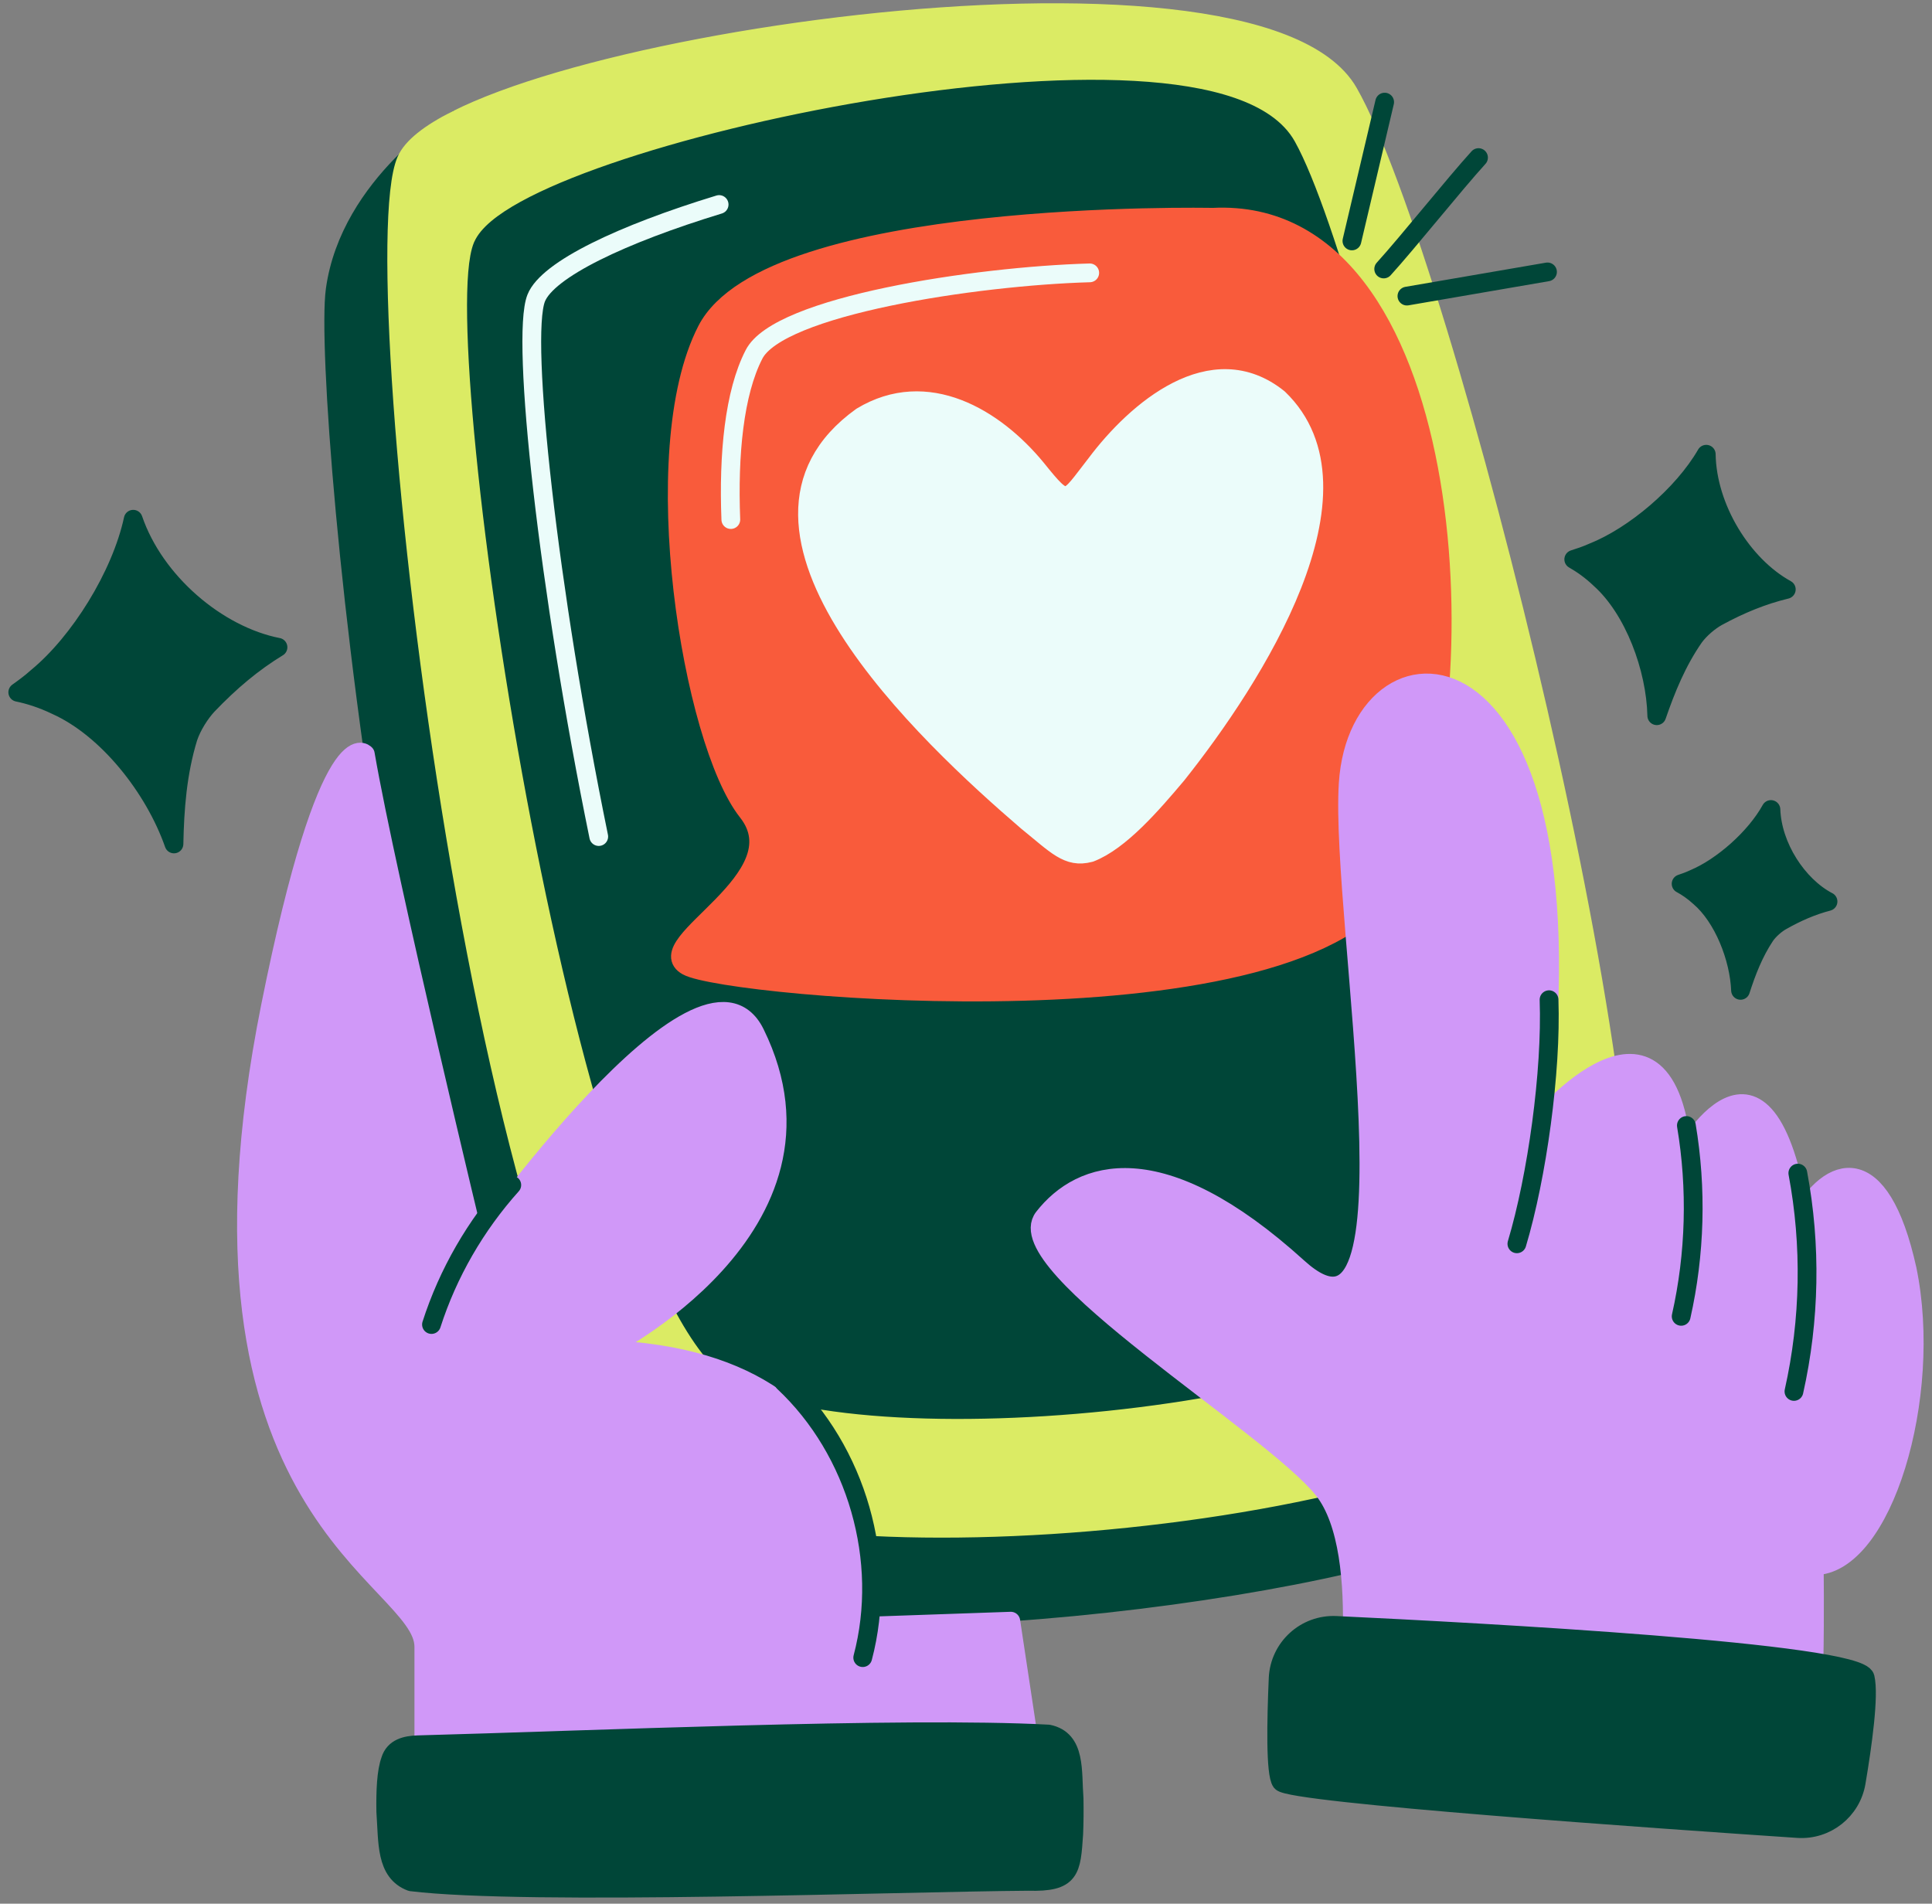 <svg width="206" height="203" viewBox="0 0 206 203" fill="none" xmlns="http://www.w3.org/2000/svg">
<rect x="0" y="0" width="206" height="203" fill="#808080" stroke="none"/>
<g id="Layer 3">
<g id="Group">
<g id="Group_2">
<g id="Group_3">
<path id="Vector" d="M172.114 142.153C172.114 142.153 168.573 157.154 156.717 162.707C140.731 170.194 80.258 177.368 67.672 167.796C44.466 150.144 34.18 42.25 35.738 30.922C37.297 19.593 48.693 12.765 48.693 12.765C48.693 12.765 64.493 151.458 75.288 153.295C86.084 155.136 159.777 155.918 172.114 142.148V142.153Z" fill="#004638"/>
<path id="Vector_2" d="M172.114 142.153C172.114 142.153 168.573 157.154 156.717 162.707C140.731 170.194 80.258 177.368 67.672 167.796C44.466 150.144 34.18 42.25 35.738 30.922C37.297 19.593 48.693 12.765 48.693 12.765C48.693 12.765 64.493 151.458 75.288 153.295C86.084 155.136 159.777 155.918 172.114 142.148V142.153Z" stroke="#004638" stroke-width="2" stroke-linejoin="round"/>
</g>
<g id="Group_4">
<path id="Vector_3" d="M43.31 17.122C38.312 28.615 52.377 150.416 73.198 159.284C94.018 168.153 166.102 160.452 172.115 142.153C178.127 123.849 153.867 27.504 143.791 9.874C133.721 -7.756 48.308 5.624 43.31 17.122Z" fill="#DBEB64"/>
<path id="Vector_4" d="M43.31 17.122C38.312 28.615 52.377 150.416 73.198 159.284C94.018 168.153 166.102 160.452 172.115 142.153C178.127 123.849 153.867 27.504 143.791 9.874C133.721 -7.756 48.308 5.624 43.31 17.122Z" stroke="#DBEB64" stroke-width="2" stroke-linecap="round" stroke-linejoin="round"/>
</g>
<g id="Group_5">
<path id="Vector_5" d="M51.465 26.23C47.396 35.886 62.589 139.683 79.63 147.169C96.67 154.655 155.601 148.308 160.486 132.933C165.371 117.559 145.452 30.406 137.189 15.576C128.921 0.74 55.539 16.579 51.47 26.23" fill="#004638"/>
<path id="Vector_6" d="M51.465 26.23C47.396 35.886 62.589 139.683 79.63 147.169C96.67 154.655 155.601 148.308 160.486 132.933C165.371 117.559 145.452 30.406 137.189 15.576C128.921 0.74 55.539 16.579 51.47 26.23" stroke="#004638" stroke-width="2" stroke-linecap="round" stroke-linejoin="round"/>
</g>
<path id="Vector_7" d="M63.841 89.206C58.474 62.979 55.488 36.044 57.171 31.788C58.378 28.734 66.335 24.965 76.677 21.809" stroke="#EBFCFA" stroke-width="2" stroke-linecap="round" stroke-linejoin="round"/>
</g>
<g id="Group_6">
<g id="Group_7">
<path id="Vector_8" d="M107.777 172.874L91.501 173.44C91.501 173.44 97.35 145.071 64.436 143.898C64.436 143.898 90.702 130.91 80.519 110.185C74.903 98.755 50.727 132.961 50.727 132.961C50.727 132.961 41.241 93.7 38.951 80.411C38.951 80.411 35.115 76.013 28.841 107.29C17.972 161.517 45.191 167.977 45.191 175.599V194.896C45.191 200.2 111.466 197.293 111.466 197.293L107.777 172.874Z" fill="#D098F8"/>
<path id="Vector_9" d="M107.777 172.874L91.501 173.44C91.501 173.44 97.35 145.071 64.436 143.898C64.436 143.898 90.702 130.91 80.519 110.185C74.903 98.755 50.727 132.961 50.727 132.961C50.727 132.961 41.241 93.7 38.951 80.411C38.951 80.411 35.115 76.013 28.841 107.29C17.972 161.517 45.191 167.977 45.191 175.599V194.896C45.191 200.2 111.466 197.293 111.466 197.293L107.777 172.874Z" stroke="#D098F8" stroke-width="2" stroke-linejoin="round"/>
</g>
<g id="Group_8">
<path id="Vector_10" d="M41.626 187.71C42.04 186.372 43.286 186.1 44.533 186.055C47.083 185.942 51.549 185.817 57.035 185.641C71.587 185.318 100.557 184.123 111.778 184.91C114.747 185.517 114.294 188.883 114.52 191.79C114.543 193.071 114.532 194.391 114.481 195.57C114.214 199.469 114.175 200.75 109.636 200.619C96.001 200.716 56.224 202.178 43.836 200.67C41.088 199.65 41.365 196.431 41.127 193.19C41.088 191.002 41.184 188.923 41.603 187.761L41.62 187.71H41.626Z" fill="#004638"/>
<path id="Vector_11" d="M41.626 187.71C42.04 186.372 43.287 186.1 44.533 186.055C62.061 185.596 96.352 184.077 111.783 184.91C114.753 185.517 114.3 188.883 114.526 191.79C114.549 193.071 114.538 194.391 114.487 195.57C114.22 199.469 114.181 200.75 109.641 200.619C96.007 200.716 56.23 202.178 43.842 200.67C41.093 199.65 41.371 196.431 41.133 193.19C41.099 190.963 41.184 188.911 41.632 187.704L41.626 187.71Z" stroke="#004638" stroke-width="2" stroke-linejoin="round"/>
</g>
</g>
<g id="Group_9">
<g id="Group_10">
<path id="Vector_12" d="M131.748 23.198C130.955 23.135 130.139 23.124 129.3 23.169C129.3 23.169 82.06 22.172 75.351 35.217C68.709 48.121 73.77 79.057 79.692 86.554C85.353 93.718 68.958 100.671 73.288 103.028C77.617 105.386 139.189 110.962 148.613 93.644C157.737 76.87 156.304 25.119 131.754 23.198" fill="#F95B3B"/>
<path id="Vector_13" d="M131.748 23.198C130.955 23.135 130.139 23.124 129.3 23.169C129.3 23.169 82.06 22.172 75.351 35.217C68.709 48.121 73.77 79.057 79.692 86.554C85.353 93.718 68.958 100.671 73.288 103.028C77.617 105.386 139.189 110.962 148.613 93.644C157.737 76.87 156.304 25.119 131.754 23.198" stroke="#F95B3B" stroke-width="2" stroke-linecap="round" stroke-linejoin="round"/>
</g>
<g id="Group_11">
<path id="Vector_14" d="M116.187 90.94C113.858 91.552 112.634 90.107 109.545 87.614C98.886 78.456 75.203 56.366 91.87 44.42C98.852 40.209 106.054 44.556 110.497 49.951C113.909 54.184 113.625 53.6 116.867 49.458C121.129 43.774 129.232 36.775 136.327 42.493C146.494 52.28 133.704 72.273 125.498 82.587C122.834 85.749 119.417 89.71 116.238 90.929" fill="#EBFCFA"/>
<path id="Vector_15" d="M116.187 90.94C113.858 91.552 112.634 90.107 109.545 87.614C98.886 78.456 75.203 56.366 91.87 44.42C98.852 40.209 106.054 44.556 110.497 49.951C113.909 54.184 113.625 53.6 116.867 49.458C121.129 43.774 129.232 36.775 136.327 42.493C146.5 52.28 133.704 72.273 125.498 82.587C122.834 85.749 119.417 89.71 116.238 90.929" stroke="#EBFCFA" stroke-width="2" stroke-linecap="round" stroke-linejoin="round"/>
</g>
<path id="Vector_16" d="M77.924 55.403C77.652 48.472 78.286 41.893 80.389 37.807C82.99 32.616 104.048 29.437 116.193 29.097" stroke="#EBFCFA" stroke-width="2" stroke-linecap="round" stroke-linejoin="round"/>
</g>
<g id="Group_12">
<g id="Group_13">
<path id="Vector_17" d="M203.351 135.358C203.045 133.868 202.637 132.428 202.121 131.074C197.616 119.184 191.921 129.963 191.921 129.963C188.237 106.938 179.419 123.35 179.419 123.35C177.793 103.26 164.05 119.763 164.05 119.763C171.021 65.886 144.89 65.416 143.751 83.573C142.844 98.03 152.076 147.576 138.39 135.16C123.667 121.808 115.241 124.761 111.279 129.827C107.324 134.899 135.681 151.985 141.11 158.865C146.539 165.75 143.15 184.865 143.15 184.865C145.723 185.307 177.56 188.48 192.295 187.738C193.745 187.664 193.445 166.963 193.445 166.963C200.733 166.94 206.162 148.959 203.351 135.352" fill="#D098F8"/>
<path id="Vector_18" d="M203.351 135.358C200.466 122.307 195.105 124.183 191.92 129.963C188.237 106.938 179.419 123.35 179.419 123.35C177.793 103.26 164.05 119.763 164.05 119.763C171.021 65.886 144.89 65.416 143.751 83.573C142.844 98.03 152.076 147.576 138.39 135.16C123.667 121.808 115.24 124.761 111.279 129.827C107.318 134.893 135.681 151.985 141.11 158.865C146.539 165.75 143.15 184.865 143.15 184.865C145.723 185.307 177.56 188.48 192.295 187.738C193.745 187.664 193.445 166.963 193.445 166.963C200.733 166.94 206.162 148.959 203.351 135.352" stroke="#D098F8" stroke-width="2" stroke-linecap="round" stroke-linejoin="round"/>
</g>
<g id="Group_14">
<path id="Vector_19" d="M136.282 178.966C136.43 175.696 139.201 173.169 142.471 173.327C157.851 174.058 198.251 176.223 198.874 178.892C199.322 180.802 198.602 186.021 197.916 190.073C197.406 193.065 194.72 195.191 191.688 194.987C177.175 194.012 137.512 191.246 136.617 190.017C135.976 189.138 136.084 183.505 136.282 178.972V178.966Z" fill="#004638"/>
<path id="Vector_20" d="M136.282 178.966C136.43 175.696 139.201 173.169 142.471 173.327C157.851 174.058 198.251 176.223 198.874 178.892C199.322 180.802 198.602 186.021 197.916 190.073C197.406 193.065 194.72 195.191 191.688 194.987C177.175 194.012 137.512 191.246 136.617 190.017C135.976 189.138 136.084 183.505 136.282 178.972V178.966Z" stroke="#004638" stroke-width="2" stroke-linejoin="round"/>
</g>
</g>
<path id="Vector_21" d="M165.167 106.604C165.439 114.278 163.886 125.464 161.738 132.633" stroke="#004638" stroke-width="2" stroke-linecap="round" stroke-linejoin="round"/>
<path id="Vector_22" d="M179.81 120.018C180.938 126.727 180.756 133.72 179.255 140.368" stroke="#004638" stroke-width="2" stroke-linecap="round" stroke-linejoin="round"/>
<path id="Vector_23" d="M191.694 125.096C193.139 132.774 192.991 140.754 191.28 148.376" stroke="#004638" stroke-width="2" stroke-linecap="round" stroke-linejoin="round"/>
<path id="Vector_24" d="M83.573 147.396C91.371 154.712 94.726 166.425 91.989 176.762" stroke="#004638" stroke-width="2" stroke-linecap="round" stroke-linejoin="round"/>
<path id="Vector_25" d="M54.57 126.365C50.722 130.655 47.769 135.755 46.007 141.241" stroke="#004638" stroke-width="2" stroke-linecap="round" stroke-linejoin="round"/>
<g id="Group_15">
<path id="Vector_26" d="M29.641 69.021C28.683 69.599 27.623 70.319 26.45 71.254C25.056 72.359 23.645 73.606 22.109 75.238C21.344 76.076 20.5 77.374 20.069 78.644C19.639 79.913 19.446 81.018 19.253 82.078C18.771 84.764 18.579 87.478 18.556 89.994C17.695 87.784 16.612 85.484 15.122 83.324C12.674 79.703 9.245 76.751 5.981 75.215C4.491 74.495 3.08 74.064 1.901 73.821C2.575 73.339 3.267 72.835 3.986 72.189C6.508 70.03 9.217 66.817 11.183 63.144C12.6 60.622 13.581 57.914 14.21 55.369C14.952 57.313 15.983 59.33 17.4 61.15C20.064 64.629 23.809 67.077 27.045 68.25C27.958 68.613 28.819 68.851 29.635 69.015L29.641 69.021Z" fill="#004638"/>
<path id="Vector_27" d="M29.641 69.021C26.971 70.647 24.552 72.671 22.104 75.238C21.338 76.076 20.494 77.374 20.063 78.644C18.902 82.429 18.624 86.271 18.55 89.994C16.465 84.038 11.478 77.68 5.975 75.215C4.485 74.495 3.074 74.064 1.895 73.821C2.569 73.339 3.261 72.835 3.98 72.189C8.452 68.505 12.9 61.41 14.204 55.369C16.493 62.073 23.169 67.751 29.635 69.021H29.641Z" stroke="#004638" stroke-width="2" stroke-linejoin="round"/>
</g>
<g id="Group_16">
<path id="Vector_28" d="M190.458 62.855C189.574 63.059 188.577 63.354 187.432 63.785C186.078 64.289 184.672 64.907 183.08 65.785C182.275 66.244 181.306 67.038 180.654 67.916C180.003 68.794 179.578 69.599 179.17 70.37C178.127 72.331 177.305 74.382 176.659 76.326C176.54 74.405 176.28 72.348 175.667 70.308C174.676 66.896 172.76 63.757 170.618 61.75C169.649 60.821 168.657 60.135 167.807 59.654C168.448 59.45 169.111 59.234 169.83 58.911C172.318 57.868 175.22 56.055 177.657 53.709C179.379 52.111 180.819 50.258 181.935 48.444C182.026 50.133 182.321 51.952 182.961 53.715C184.157 57.069 186.44 59.897 188.656 61.614C189.274 62.119 189.88 62.521 190.47 62.855H190.458Z" fill="#004638"/>
<path id="Vector_29" d="M190.458 62.855C187.988 63.45 185.607 64.408 183.08 65.785C182.275 66.244 181.306 67.037 180.654 67.916C178.813 70.557 177.64 73.458 176.654 76.32C176.54 71.242 174.228 64.98 170.613 61.745C169.644 60.815 168.652 60.13 167.802 59.648C168.442 59.444 169.105 59.228 169.825 58.905C174.2 57.171 179.419 52.791 181.93 48.438C182.02 54.179 185.789 60.277 190.464 62.85L190.458 62.855Z" stroke="#004638" stroke-width="2" stroke-linejoin="round"/>
</g>
<g id="Group_17">
<path id="Vector_30" d="M194.913 96.132C194.306 96.285 193.62 96.5 192.838 96.818C191.915 97.186 190.951 97.628 189.869 98.257C189.319 98.586 188.662 99.147 188.226 99.759C187.789 100.371 187.506 100.932 187.234 101.47C186.542 102.836 186.004 104.258 185.585 105.607C185.477 104.281 185.267 102.876 184.814 101.476C184.083 99.135 182.717 96.999 181.215 95.65C180.535 95.027 179.844 94.562 179.249 94.245C179.685 94.098 180.139 93.939 180.632 93.707C182.332 92.953 184.304 91.666 185.953 90.012C187.12 88.89 188.084 87.592 188.826 86.328C188.911 87.49 189.144 88.737 189.608 89.944C190.475 92.239 192.09 94.154 193.643 95.31C194.074 95.65 194.499 95.917 194.913 96.138V96.132Z" fill="#004638"/>
<path id="Vector_31" d="M194.913 96.132C193.218 96.574 191.592 97.271 189.869 98.257C189.319 98.586 188.662 99.147 188.226 99.759C186.996 101.606 186.225 103.618 185.585 105.607C185.449 102.133 183.743 97.804 181.215 95.65C180.535 95.027 179.844 94.562 179.249 94.245C179.685 94.097 180.139 93.939 180.632 93.706C183.624 92.448 187.154 89.354 188.826 86.322C188.968 90.278 191.654 94.426 194.907 96.132H194.913Z" stroke="#004638" stroke-width="2" stroke-linejoin="round"/>
</g>
<g id="Group_18">
<path id="Vector_32" d="M157.647 16.805C155.074 19.633 150.104 25.855 147.537 28.683" stroke="#004638" stroke-width="2" stroke-linecap="round" stroke-linejoin="round"/>
<path id="Vector_33" d="M150.013 31.574C155.011 30.712 160.004 29.851 165.002 28.995" stroke="#004638" stroke-width="2" stroke-linecap="round" stroke-linejoin="round"/>
<path id="Vector_34" d="M144.148 25.691L147.639 10.889" stroke="#004638" stroke-width="2" stroke-linecap="round" stroke-linejoin="round"/>
</g>
</g>
</g>
</svg>
